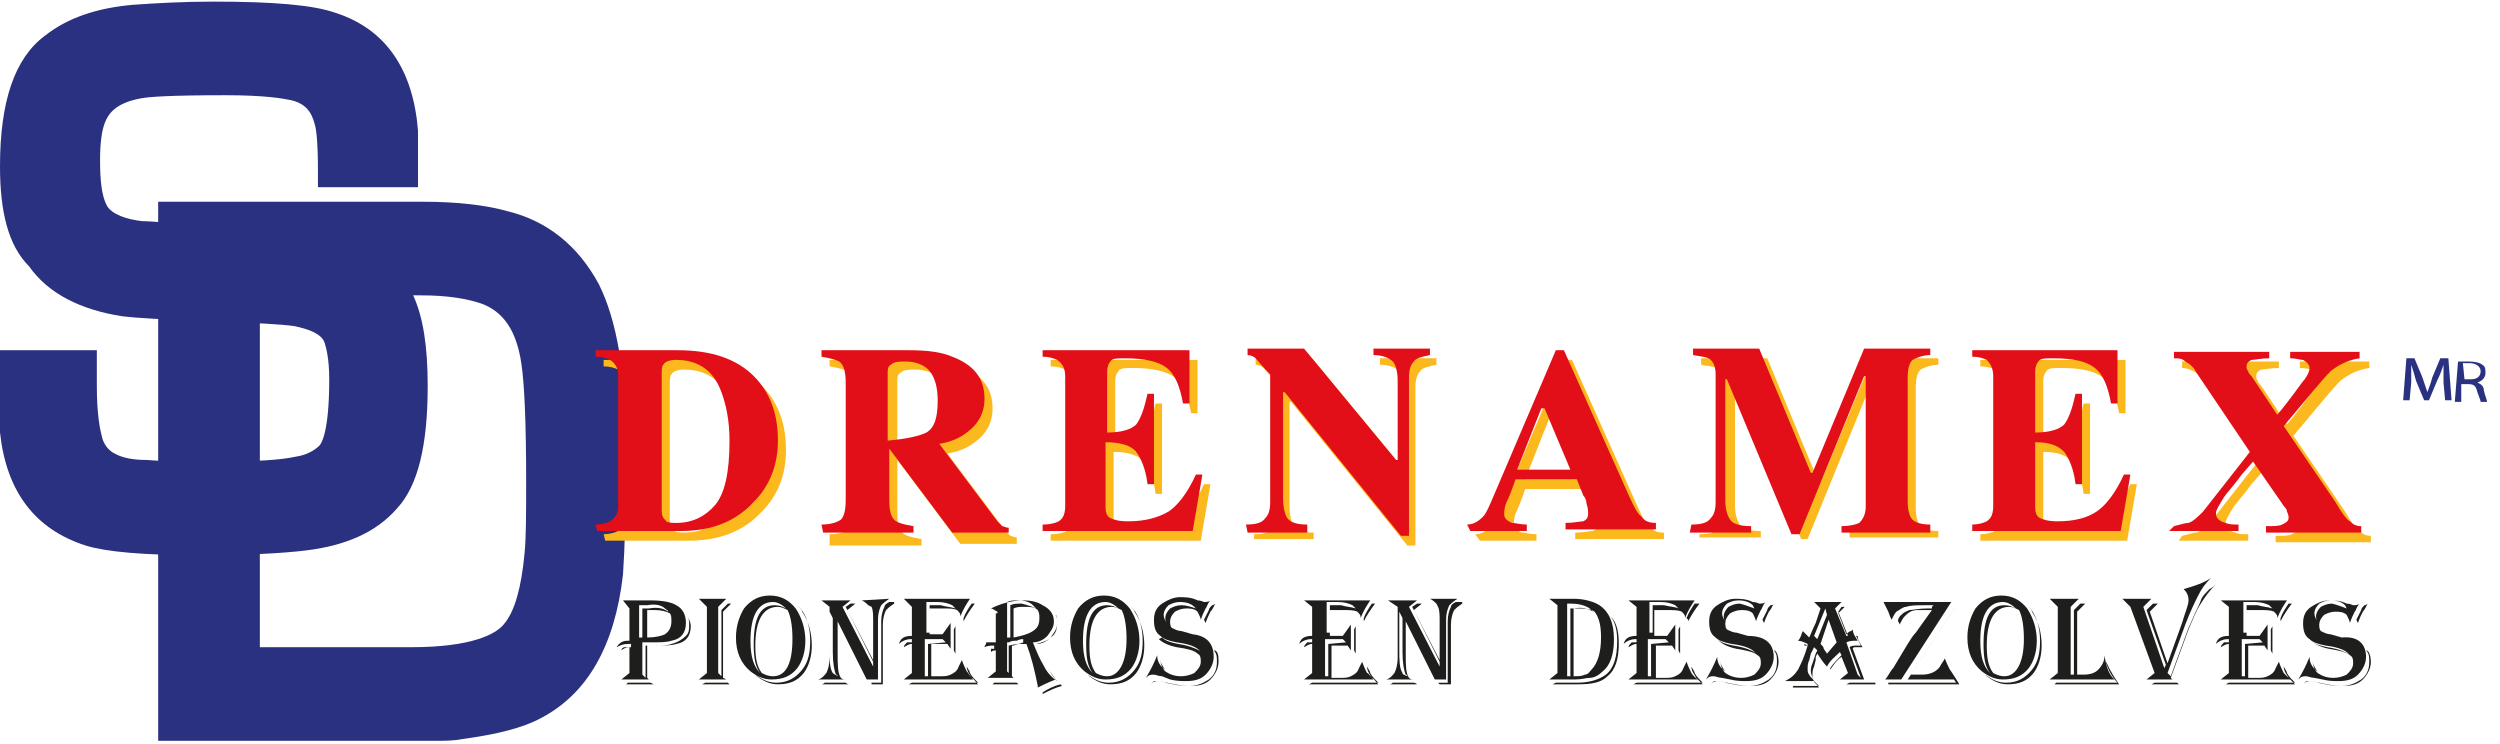 <?xml version="1.0" encoding="utf-8"?>
<!-- Generator: Adobe Illustrator 24.2.0, SVG Export Plug-In . SVG Version: 6.00 Build 0)  -->
<svg version="1.1" id="Layer_1" xmlns="http://www.w3.org/2000/svg" xmlns:xlink="http://www.w3.org/1999/xlink" x="0px" y="0px"
	 width="154.9px" height="46.1px" viewBox="0 0 154.9 46.1" style="enable-background:new 0 0 154.9 46.1;" xml:space="preserve">
<style type="text/css">
	.st0{fill:#2A3180;}
	.st1{fill:#FBB91E;}
	.st2{fill:#E20E18;}
	.st3{fill:#1E1E1C;}
</style>
<g>
	<path class="st0" d="M25,10.7h-4.3c0-1.5-0.1-2.5-0.2-3.1c-0.2-1.2-1-1.9-2.2-2.3c-0.8-0.2-2.2-0.3-4.2-0.3c-2.8,0-4.7,0.1-5.5,0.2
		c-1.5,0.3-2.5,0.9-3,2.1C5.4,7.9,5.3,8.8,5.3,9.9c0,1.4,0.2,2.5,0.5,3.2c0.4,0.8,1.4,1.4,2.9,1.6c0.6,0.1,2.3,0.2,5.1,0.3
		c3.1,0.1,5.2,0.3,6.4,0.5c2.3,0.5,3.8,1.6,4.6,3.3c0.5,1.1,0.8,2.8,0.8,5.2c0,3.4-0.6,5.7-1.7,7c-1.1,1.3-2.8,2-4.9,2.3
		c-1.6,0.2-3.8,0.2-6.6,0.2c-3.4,0-5.6-0.2-6.8-0.5C2.9,32,1.4,29.9,1,26.6c-0.1-0.7-0.2-2-0.2-4H5c0,0.6,0,1,0,1.2
		c0,1.5,0.1,2.7,0.3,3.4s0.6,1.3,1.2,1.7c0.5,0.4,1.3,0.6,2.5,0.6c1.2,0.1,2.7,0.1,4.4,0.1c2.3,0,4-0.1,4.9-0.3c1-0.2,1.7-0.5,2.1-1
		c0.5-0.6,0.8-2.2,0.8-4.7c0-1.2-0.1-2.1-0.4-2.7c-0.4-0.8-1.2-1.4-2.7-1.5c-0.7-0.1-2.5-0.2-5.3-0.3c-2.8-0.1-4.6-0.2-5.3-0.3
		c-2.3-0.3-4.1-1.2-5.2-2.7C1.5,14.8,1,12.9,1,10.3C1,6.7,1.8,4.2,3.4,3c1.3-1,2.9-1.5,4.9-1.7c1.4-0.1,3.1-0.2,4.9-0.2
		c3.6,0,6,0.2,7.3,0.7c2.7,0.9,4.2,3,4.4,6.4C25,8.6,25,9.4,25,10.7z"/>
	<path class="st0" d="M12.4,34.4c-3.5,0-5.8-0.2-7.1-0.6c-3.1-1-4.9-3.3-5.3-7c-0.1-0.7-0.2-2.1-0.2-4.1l0-1H6v2.2
		c0,1.8,0.2,2.7,0.3,3.1c0.1,0.5,0.4,0.9,0.8,1.1c0.2,0.1,0.7,0.4,2,0.4c1.2,0.1,2.7,0.1,4.4,0.1c2.3,0,3.9-0.1,4.8-0.3
		c0.7-0.1,1.2-0.4,1.5-0.7c0.1-0.1,0.6-0.8,0.6-4.1c0-1.3-0.2-2-0.3-2.3c-0.2-0.5-0.9-0.8-1.9-1c-0.7-0.1-2.4-0.2-5.2-0.3
		c-2.9-0.1-4.6-0.2-5.4-0.3c-2.6-0.4-4.6-1.4-5.8-3.1C0.5,15.2,0,13.1,0,10.3c0-4,0.9-6.7,2.8-8.1C4.2,1.1,6,0.5,8.2,0.3
		c1.4-0.1,3.1-0.2,5-0.2c3.7,0,6.2,0.2,7.6,0.7c3.1,1,4.8,3.5,5.1,7.3c0,0.4,0,1.3,0,2.5v1h-6.2v-1c0-1.8-0.1-2.6-0.2-2.9
		c-0.2-0.8-0.6-1.3-1.5-1.5c-0.5-0.1-1.6-0.3-4-0.3c-3.5,0-4.8,0.1-5.3,0.2c-1.6,0.3-2,1-2.2,1.5C6.3,8.1,6.2,8.9,6.2,9.9
		c0,1.3,0.1,2.2,0.4,2.8c0.3,0.6,1.3,0.9,2.2,1c0.4,0,1.5,0.1,5,0.3c3.2,0.1,5.3,0.3,6.5,0.5c2.6,0.5,4.4,1.8,5.3,3.8
		c0.6,1.3,0.9,3.1,0.9,5.6c0,3.7-0.6,6.2-1.9,7.6c-1.3,1.5-3.2,2.3-5.6,2.6C17.4,34.3,15.1,34.4,12.4,34.4z M1.8,23.6
		c0,1.4,0.1,2.3,0.2,2.9c0.3,2.9,1.6,4.7,3.9,5.4c0.7,0.2,2.4,0.5,6.5,0.5c2.7,0,4.9-0.1,6.5-0.2c1.9-0.2,3.3-0.8,4.3-1.9
		c0.6-0.7,1.4-2.4,1.4-6.3c0-2.2-0.2-3.8-0.7-4.7c-0.7-1.5-2-2.4-3.9-2.8c-1.1-0.2-3.2-0.4-6.2-0.5c-2.9-0.1-4.6-0.2-5.2-0.3
		c-1.9-0.2-3.2-1-3.7-2.1c-0.4-0.9-0.6-2.1-0.6-3.7c0-1.2,0.1-2.2,0.4-3c0.4-1,1.3-2.3,3.7-2.7c0.9-0.2,2.7-0.2,5.7-0.2
		c2.1,0,3.6,0.1,4.5,0.4c1.6,0.4,2.6,1.5,2.9,3c0.1,0.5,0.2,1.3,0.2,2.4H24c0-0.8,0-1.2,0-1.4c-0.2-3-1.4-4.8-3.7-5.6
		c-1.2-0.4-3.6-0.6-7-0.6c-1.8,0-3.5,0.1-4.8,0.2C6.6,2.4,5.1,2.9,4,3.7C2.7,4.8,2,7,2,10.3c0,2.3,0.4,4,1.2,5c1,1.3,2.4,2,4.6,2.3
		c0.7,0.1,2.4,0.2,5.2,0.3c2.9,0.1,4.6,0.2,5.4,0.3c1.8,0.2,2.9,0.9,3.4,2.1c0.3,0.7,0.5,1.7,0.5,3.1c0,2.9-0.3,4.5-1,5.4
		c-0.6,0.7-1.5,1.2-2.7,1.4c-1,0.2-2.7,0.3-5.1,0.3c-1.7,0-3.2,0-4.4-0.1c-1.3,0-2.3-0.3-3-0.8c-0.7-0.5-1.3-1.2-1.5-2.2
		c-0.2-0.8-0.4-2-0.4-3.7v-0.2H1.8z"/>
</g>
<g>
	<path class="st0" d="M10.8,44.9V13.5h15.4c2,0,3.7,0.2,5.1,0.5c2.2,0.5,3.8,1.9,5,4c1.1,2,1.6,5.2,1.6,9.7c0,3.7-0.1,6.3-0.2,7.7
		c-0.4,4.1-2,6.8-4.6,8.1c-1,0.5-2.5,0.9-4.5,1.2c-0.5,0.1-1,0.1-1.4,0.1H10.8z M15.1,41.1h10.4c3.3,0,5.5-0.6,6.4-1.8
		c0.8-1,1.3-2.6,1.5-5c0.1-1.1,0.1-2.6,0.1-4.5c0-3.5-0.1-6-0.3-7.5C33,20,32,18.4,30.2,17.8c-1-0.3-2.3-0.5-4-0.5H15.1V41.1z"/>
	<path class="st0" d="M27.1,45.9H9.8V12.5h16.4c2.1,0,3.9,0.2,5.3,0.6c2.4,0.6,4.3,2.1,5.6,4.5c1.1,2.2,1.7,5.5,1.7,10.2
		c0,3.8-0.1,6.3-0.2,7.8c-0.5,4.4-2.2,7.4-5.1,8.9c-1.1,0.6-2.7,1-4.9,1.3C28.1,45.9,27.5,45.9,27.1,45.9z M11.8,43.9h15.3
		c0.4,0,0.8,0,1.3-0.1c1.9-0.3,3.3-0.6,4.2-1.1c2.3-1.2,3.6-3.6,4.1-7.4c0.2-1.4,0.2-4,0.2-7.6c0-4.3-0.5-7.5-1.5-9.3
		c-1-1.9-2.4-3.1-4.3-3.5c-1.3-0.3-3-0.5-4.9-0.5H11.8V43.9z M25.5,42.1H14.1V16.3h12.1c1.8,0,3.2,0.2,4.3,0.6
		c2.1,0.8,3.4,2.6,3.8,5.3c0.2,1.5,0.3,4,0.3,7.6c0,2,0,3.5-0.1,4.6c-0.2,2.6-0.8,4.4-1.8,5.5C31.5,41.4,29.1,42.1,25.5,42.1z
		 M16.1,40.1h9.4c3.7,0,5.2-0.8,5.7-1.4c0.7-0.8,1.1-2.3,1.3-4.4c0.1-1,0.1-2.5,0.1-4.5c0-3.5-0.1-6-0.3-7.3c-0.3-2-1.1-3.2-2.5-3.7
		c-0.9-0.3-2.1-0.5-3.7-0.5H16.1V40.1z"/>
</g>
<g>
	<path class="st1" d="M37.4,33.1c0.4,0,0.7-0.1,0.9-0.2c0.3-0.2,0.5-0.5,0.5-0.9v-8.2c0-0.4-0.2-0.7-0.5-0.9
		c-0.2-0.1-0.5-0.2-0.9-0.2v-0.4h5.1c2,0,3.6,0.5,4.7,1.6c1,1,1.5,2.3,1.5,4c0,1.5-0.5,2.8-1.5,3.8c-1.1,1.2-2.6,1.8-4.5,1.8h-5.2
		L37.4,33.1L37.4,33.1z M41.7,32.8c0.1,0.2,0.4,0.2,0.7,0.2c1,0,1.8-0.4,2.4-1.1c0.6-0.7,0.9-2,0.9-4c0-1.2-0.2-2.2-0.5-3
		c-0.5-1.4-1.5-2-2.8-2c-0.4,0-0.7,0.1-0.8,0.3c-0.1,0.1-0.1,0.4-0.1,0.7V32C41.5,32.4,41.5,32.6,41.7,32.8"/>
	<path class="st1" d="M51.4,33.1c0.5,0,0.9-0.1,1.2-0.3c0.2-0.2,0.3-0.6,0.3-1.2v-7.3c0-0.6-0.1-1.1-0.4-1.3
		c-0.2-0.1-0.5-0.2-1.1-0.3v-0.4h5.4c1.1,0,2,0.1,2.7,0.4c1.3,0.5,2,1.3,2,2.6c0,0.9-0.4,1.6-1.1,2.1c-0.5,0.4-1.1,0.6-1.7,0.7
		l3.6,4.8c0.1,0.1,0.2,0.2,0.3,0.3c0.1,0,0.2,0.1,0.4,0.1v0.4h-3.5l-3.9-5.2l0,0v3.3c0,0.6,0.1,1,0.3,1.2c0.2,0.2,0.6,0.3,1.2,0.4
		v0.4h-5.7L51.4,33.1L51.4,33.1z M58,27.3c0.5-0.3,0.7-0.9,0.7-2c0-0.6-0.1-1.1-0.3-1.5c-0.3-0.6-0.9-0.9-1.7-0.9
		c-0.4,0-0.7,0-0.9,0.2c-0.2,0.1-0.2,0.3-0.2,0.5v4.2C56.7,27.8,57.5,27.6,58,27.3"/>
	<path class="st1" d="M65.1,33.5v-0.4c0.5,0,0.8-0.1,1-0.2c0.3-0.2,0.4-0.5,0.4-1v-8c0-0.5-0.2-0.8-0.5-1c-0.2-0.1-0.5-0.2-0.9-0.2
		v-0.4h9.1v3.3h-0.4c-0.2-1.1-0.5-1.8-1-2.2c-0.5-0.4-1.4-0.6-2.6-0.6c-0.5,0-0.8,0-0.9,0.2c-0.1,0.1-0.2,0.3-0.2,0.6v3.8
		c0.9,0,1.5-0.2,1.8-0.5c0.3-0.4,0.5-1,0.7-1.9H72v5.6h-0.4c-0.1-0.9-0.4-1.6-0.7-2c-0.4-0.4-1-0.6-1.9-0.6v4c0,0.4,0.1,0.6,0.3,0.7
		c0.2,0.1,0.5,0.2,1.1,0.2c1,0,1.8-0.2,2.5-0.6c0.6-0.4,1.2-1.2,1.7-2.3H75l-0.6,3.5L65.1,33.5L65.1,33.5z"/>
	<path class="st1" d="M77.7,33.1c0.6,0,1-0.1,1.2-0.4c0.2-0.2,0.3-0.5,0.3-1v-7.9c-0.5-0.5-0.8-0.9-0.9-1c-0.1-0.1-0.3-0.2-0.5-0.2
		v-0.4h3.5l5.7,6.9H87v-4.9c0-0.5-0.1-1-0.3-1.2s-0.6-0.4-1.2-0.4v-0.4H89v0.4c-0.5,0.1-0.9,0.2-1,0.4c-0.2,0.2-0.3,0.5-0.3,1v9.8
		h-0.5L80,24.9h-0.1v6.5c0,0.5,0.1,0.9,0.2,1.1c0.2,0.4,0.7,0.5,1.3,0.5v0.4h-3.7L77.7,33.1L77.7,33.1z"/>
	<path class="st1" d="M91.4,33.1c0.4,0,0.7-0.2,1-0.5c0.2-0.2,0.4-0.7,0.7-1.4l3.8-8.9h0.5l3.8,8.5c0.4,0.9,0.7,1.6,1,1.8
		c0.2,0.3,0.5,0.4,0.9,0.4v0.4h-5.5V33c0.5,0,0.9-0.1,1.1-0.1c0.2-0.1,0.3-0.2,0.3-0.5c0-0.1,0-0.3-0.1-0.6c0-0.2-0.1-0.4-0.2-0.5
		l-0.4-1h-3.8c-0.2,0.6-0.4,1.1-0.5,1.3c-0.2,0.4-0.2,0.7-0.2,0.9c0,0.2,0.2,0.4,0.5,0.5c0.2,0,0.5,0.1,0.9,0.1v0.4h-3.5L91.4,33.1
		L91.4,33.1z M97.8,29.7l-1.6-3.8H96l-1.5,3.8H97.8z"/>
	<path class="st1" d="M105.3,33.1c0.6,0,1-0.1,1.2-0.4c0.2-0.2,0.3-0.5,0.3-1v-7.9c0-0.4-0.1-0.7-0.3-0.9c-0.2-0.2-0.6-0.2-1.1-0.3
		v-0.4h4.1l3.2,7.7h0.1l3.2-7.7h4.1v0.4c-0.5,0-0.9,0.2-1.1,0.3c-0.2,0.2-0.3,0.5-0.3,1.2v7.3c0,0.6,0.1,1,0.3,1.2
		c0.2,0.2,0.6,0.3,1.1,0.3v0.4h-5.5v-0.4c0.5,0,0.9-0.1,1.1-0.2c0.2-0.2,0.4-0.5,0.4-1v-8.1H116l-4,9.8h-0.4l-4-9.6h-0.1v7.5
		c0,0.5,0.1,0.9,0.3,1.2c0.2,0.3,0.7,0.4,1.3,0.4v0.4h-3.8V33.1z"/>
	<path class="st1" d="M122.7,33.5v-0.4c0.4,0,0.7-0.1,0.9-0.2c0.3-0.2,0.4-0.5,0.4-1v-8c0-0.5-0.2-0.8-0.4-1
		c-0.2-0.1-0.5-0.2-0.9-0.2v-0.4h9v3.3h-0.4c-0.2-1.1-0.5-1.8-1-2.2s-1.3-0.6-2.6-0.6c-0.5,0-0.8,0-0.9,0.2
		c-0.1,0.1-0.2,0.3-0.2,0.6v3.8c0.9,0,1.5-0.2,1.8-0.5c0.3-0.4,0.5-1,0.7-1.9h0.4v5.6h-0.4c-0.1-0.9-0.4-1.6-0.7-2
		c-0.4-0.4-0.9-0.6-1.8-0.6v4c0,0.4,0.1,0.6,0.2,0.7c0.2,0.1,0.5,0.2,1.1,0.2c1,0,1.8-0.2,2.4-0.6c0.6-0.4,1.2-1.2,1.7-2.3h0.4
		l-0.6,3.5L122.7,33.5L122.7,33.5z"/>
	<path class="st1" d="M135.2,33.2c0.4-0.1,0.7-0.2,0.9-0.2c0.3-0.1,0.6-0.4,0.9-0.7l2.9-3.7l-3.3-4.9c-0.2-0.4-0.5-0.6-0.7-0.7
		s-0.4-0.2-0.7-0.2v-0.4h6v0.4c-0.5,0-0.9,0.1-1.1,0.1c-0.2,0.1-0.3,0.2-0.3,0.4c0,0.1,0,0.2,0.1,0.3c0,0.1,0.1,0.2,0.2,0.3l1.6,2.4
		c1-1.2,1.5-2,1.7-2.2c0.2-0.3,0.3-0.5,0.3-0.7c0-0.2-0.2-0.4-0.4-0.5c-0.2,0-0.4-0.1-0.8-0.1v-0.4h4.3v0.4
		c-0.7,0.1-1.3,0.4-1.8,0.8c-0.4,0.4-1.4,1.6-2.9,3.4l3.2,4.7c0.4,0.7,0.7,1.1,0.9,1.2c0.2,0.2,0.4,0.3,0.7,0.3v0.4h-5.9v-0.4
		c0.5,0,0.8,0,1-0.1c0.2-0.1,0.4-0.2,0.4-0.4c0-0.1,0-0.2-0.1-0.4c0-0.2-0.2-0.3-0.3-0.5l-1.8-2.6l-0.7,0.8
		c-0.5,0.7-0.9,1.1-1.1,1.4c-0.3,0.5-0.5,0.8-0.5,1c0,0.3,0.2,0.5,0.6,0.6c0.2,0.1,0.5,0.1,0.8,0.1v0.4h-4.3L135.2,33.2L135.2,33.2z
		"/>
	<path class="st2" d="M36.9,32.5c0.4,0,0.7-0.1,0.9-0.2c0.3-0.2,0.5-0.5,0.5-0.9v-8.2c0-0.4-0.2-0.7-0.5-0.9
		c-0.2-0.1-0.5-0.2-0.9-0.2v-0.4H42c2,0,3.6,0.5,4.7,1.6c1,1,1.5,2.3,1.5,4c0,1.5-0.5,2.8-1.5,3.8c-1.1,1.2-2.6,1.8-4.5,1.8H37
		L36.9,32.5L36.9,32.5z M41.2,32.2c0.1,0.2,0.4,0.2,0.7,0.2c1,0,1.8-0.4,2.4-1.1c0.6-0.7,0.9-2,0.9-4c0-1.2-0.2-2.2-0.5-3
		c-0.5-1.4-1.5-2-2.8-2c-0.4,0-0.7,0.1-0.8,0.3C41,22.7,41,22.9,41,23.3v8.2C41,31.8,41,32,41.2,32.2"/>
	<path class="st2" d="M50.9,32.5c0.5,0,0.9-0.1,1.2-0.3c0.2-0.2,0.3-0.6,0.3-1.2v-7.3c0-0.6-0.1-1.1-0.4-1.3
		c-0.2-0.1-0.5-0.2-1.1-0.3v-0.4h5.4c1.1,0,2,0.1,2.7,0.4c1.3,0.5,2,1.3,2,2.6c0,0.9-0.4,1.6-1.1,2.1c-0.5,0.4-1.1,0.6-1.7,0.7
		l3.6,4.8c0.1,0.1,0.2,0.2,0.3,0.3c0.1,0,0.2,0.1,0.4,0.1V33h-3.5l-3.9-5.2l0,0V31c0,0.6,0.1,1,0.3,1.2c0.2,0.2,0.6,0.3,1.2,0.4V33
		H51L50.9,32.5L50.9,32.5z M57.4,26.8c0.5-0.3,0.7-0.9,0.7-2c0-0.6-0.1-1.1-0.3-1.5c-0.3-0.6-0.9-0.9-1.7-0.9c-0.4,0-0.7,0-0.9,0.2
		c-0.2,0.1-0.2,0.3-0.2,0.5v4.2C56.2,27.2,57,27,57.4,26.8"/>
	<path class="st2" d="M64.6,32.9v-0.4c0.5,0,0.8-0.1,1-0.2c0.3-0.2,0.4-0.5,0.4-1v-8c0-0.5-0.2-0.8-0.5-1c-0.2-0.1-0.5-0.2-0.9-0.2
		v-0.4h9.1V25h-0.4c-0.2-1.1-0.5-1.8-1-2.2c-0.5-0.4-1.4-0.6-2.6-0.6c-0.5,0-0.8,0-0.9,0.2c-0.1,0.1-0.2,0.3-0.2,0.6v3.8
		c0.9,0,1.5-0.2,1.8-0.5c0.3-0.4,0.5-1,0.7-1.9h0.4V30h-0.4c-0.1-0.9-0.4-1.6-0.7-2s-1-0.6-1.9-0.6v4c0,0.4,0.1,0.6,0.3,0.7
		c0.2,0.1,0.5,0.2,1.1,0.2c1,0,1.8-0.2,2.5-0.6c0.6-0.4,1.2-1.2,1.7-2.3h0.4l-0.6,3.5L64.6,32.9L64.6,32.9z"/>
	<path class="st2" d="M77.2,32.5c0.6,0,1-0.1,1.2-0.4c0.2-0.2,0.3-0.5,0.3-1v-7.9c-0.5-0.5-0.8-0.9-0.9-1c-0.1-0.1-0.3-0.2-0.5-0.2
		v-0.4h3.5l5.7,6.9h0.1v-4.9c0-0.5-0.1-1-0.3-1.2c-0.2-0.2-0.6-0.4-1.2-0.4v-0.4h3.5v0.4c-0.5,0.1-0.9,0.2-1,0.4
		c-0.2,0.2-0.3,0.5-0.3,1v9.8h-0.5l-7.2-8.9h-0.1v6.6c0,0.5,0.1,0.9,0.2,1.1c0.2,0.4,0.7,0.5,1.3,0.5V33h-3.7L77.2,32.5L77.2,32.5z"
		/>
	<path class="st2" d="M90.9,32.5c0.4,0,0.7-0.2,1-0.5c0.2-0.2,0.4-0.7,0.7-1.4l3.8-8.9h0.5l3.8,8.5c0.4,0.9,0.7,1.6,1,1.8
		c0.2,0.3,0.5,0.4,0.9,0.4v0.4H97v-0.4c0.5,0,0.9-0.1,1.1-0.1c0.2-0.1,0.3-0.2,0.3-0.5c0-0.1,0-0.3-0.1-0.6c0-0.2-0.1-0.4-0.2-0.5
		l-0.4-1h-3.8c-0.2,0.6-0.4,1.1-0.5,1.3c-0.2,0.4-0.2,0.7-0.2,0.9c0,0.2,0.2,0.4,0.5,0.5c0.2,0,0.5,0.1,0.9,0.1v0.4h-3.5L90.9,32.5
		L90.9,32.5z M97.3,29.1l-1.6-3.8h-0.2L94,29.1H97.3z"/>
	<path class="st2" d="M104.8,32.5c0.6,0,1-0.1,1.2-0.4c0.2-0.2,0.3-0.5,0.3-1v-7.9c0-0.4-0.1-0.7-0.3-0.9c-0.2-0.2-0.6-0.2-1.1-0.3
		v-0.4h4.1l3.2,7.7h0.1l3.2-7.7h4.1v0.4c-0.5,0-0.9,0.2-1.1,0.3c-0.2,0.2-0.3,0.5-0.3,1.2V31c0,0.6,0.1,1,0.3,1.2
		c0.2,0.2,0.6,0.3,1.1,0.3V33h-5.5v-0.4c0.5,0,0.9-0.1,1.1-0.2c0.2-0.2,0.4-0.5,0.4-1v-8.1h-0.1l-4,9.8H111l-4-9.6h-0.1v7.5
		c0,0.5,0.1,0.9,0.3,1.2c0.2,0.3,0.7,0.4,1.3,0.4V33h-3.8L104.8,32.5L104.8,32.5z"/>
	<path class="st2" d="M122.2,32.9v-0.4c0.4,0,0.7-0.1,0.9-0.2c0.3-0.2,0.4-0.5,0.4-1v-8c0-0.5-0.2-0.8-0.4-1
		c-0.2-0.1-0.5-0.2-0.9-0.2v-0.4h9V25h-0.4c-0.2-1.1-0.5-1.8-1-2.2c-0.5-0.4-1.3-0.6-2.6-0.6c-0.5,0-0.8,0-0.9,0.2
		c-0.1,0.1-0.2,0.3-0.2,0.6v3.8c0.9,0,1.5-0.2,1.8-0.5c0.3-0.4,0.5-1,0.7-1.9h0.4V30h-0.4c-0.1-0.9-0.4-1.6-0.7-2
		c-0.4-0.4-0.9-0.6-1.8-0.6v4c0,0.4,0.1,0.6,0.3,0.7c0.2,0.1,0.5,0.2,1.1,0.2c1,0,1.8-0.2,2.4-0.6c0.6-0.4,1.2-1.2,1.7-2.3h0.4
		l-0.6,3.5L122.2,32.9L122.2,32.9z"/>
	<path class="st2" d="M134.7,32.6c0.4-0.1,0.7-0.2,0.9-0.2c0.3-0.1,0.6-0.4,0.9-0.7l2.9-3.7l-3.3-4.9c-0.2-0.4-0.5-0.6-0.7-0.7
		c-0.2-0.2-0.4-0.2-0.7-0.2v-0.4h5.9v0.4c-0.5,0-0.9,0.1-1.1,0.1c-0.2,0.1-0.3,0.2-0.3,0.4c0,0.1,0,0.2,0.1,0.3
		c0,0.1,0.1,0.2,0.2,0.3l1.6,2.4c1-1.2,1.5-2,1.7-2.2c0.2-0.3,0.3-0.5,0.3-0.7c0-0.2-0.2-0.4-0.4-0.5c-0.2,0-0.4-0.1-0.8-0.1v-0.4
		h4.3v0.4c-0.7,0.1-1.3,0.4-1.8,0.8c-0.4,0.4-1.4,1.6-2.9,3.4l3.2,4.7c0.4,0.7,0.7,1.1,0.9,1.2c0.2,0.2,0.4,0.3,0.7,0.3V33h-5.9
		v-0.4c0.5,0,0.8,0,1-0.1c0.2-0.1,0.4-0.2,0.4-0.4c0-0.1,0-0.2-0.1-0.4c0-0.2-0.2-0.3-0.3-0.5l-1.8-2.6l-0.7,0.8
		c-0.5,0.7-0.9,1.1-1.1,1.4c-0.3,0.5-0.5,0.8-0.5,1c0,0.3,0.2,0.5,0.6,0.6c0.2,0.1,0.5,0.1,0.8,0.1v0.4h-4.3L134.7,32.6L134.7,32.6z
		"/>
	<path class="st3" d="M42.8,38.8c0,0.6-0.3,1-0.9,1.1C41.6,40,41.2,40,40.6,40h-0.5v2l0.1,0.1h-1.7l0.5-0.4v-1.6
		c-0.2,0-0.4,0.1-0.5,0.2l0,0c0-0.1,0.1-0.2,0.2-0.2c0.1,0,0.2,0,0.4,0v-0.2h-0.2c-0.3,0-0.5,0.1-0.7,0.2l0,0
		c0.2-0.3,0.4-0.4,0.7-0.4l0.1,0v-2l-0.4-0.5h1.7c0.7,0,1.3,0.1,1.6,0.3c0.4,0.2,0.6,0.6,0.6,1.1c0,0.6-0.3,1-0.9,1.1
		c-0.3,0.1-0.7,0.1-1.3,0.1h-0.5v2l0.2,0.2v-2h0.5c0.5,0,0.9,0,1.1-0.1c0.4-0.1,0.7-0.3,0.9-0.5c0.2-0.2,0.2-0.4,0.2-0.7
		c0-0.2,0-0.4-0.2-0.6C42.6,38.2,42.8,38.5,42.8,38.8 M40.5,42.4h-1.7l0.1-0.1h1.4L40.5,42.4z M41.4,37.9c0-0.1-0.1-0.1-0.2-0.2
		c-0.2-0.2-0.6-0.3-1.1-0.2h-0.5v2h0.1h0.1v-1.8h0.4C40.8,37.6,41.1,37.7,41.4,37.9L41.4,37.9z M41.6,38.5c0-0.2,0-0.4-0.1-0.5
		c-0.2-0.1-0.5-0.2-0.9-0.2h-0.5v1.7c0.5,0,0.9-0.1,1.1-0.2C41.5,39.1,41.6,38.8,41.6,38.5"/>
	<path class="st3" d="M45.3,37.4l-0.5,0.5V42l0.2,0.1h-1.7l0.5-0.4v-4.1l-0.5-0.5H45l-0.5,0.5v4.1l0.2,0.2v-4.1l0.4-0.4H45.3z
		 M45.2,42.4h-1.7l0.2-0.1h1.4L45.2,42.4z"/>
	<path class="st3" d="M49.9,39.7c0,0.7-0.2,1.3-0.5,1.7c-0.4,0.5-0.9,0.7-1.6,0.7c-0.5,0-0.9-0.2-1.3-0.5c-0.6-0.5-0.9-1.2-0.9-2.1
		c0-0.7,0.2-1.3,0.5-1.8c0.4-0.5,0.9-0.8,1.6-0.8c0.7,0,1.2,0.3,1.6,0.8C49.7,38.3,49.9,39,49.9,39.7 M48.7,37.7
		c-0.2-0.2-0.5-0.4-0.8-0.4c-0.9,0-1.4,0.8-1.4,2.4c0,1,0.2,1.6,0.6,2l0,0c-0.3-0.4-0.4-0.9-0.4-1.8c0-1.6,0.4-2.4,1.3-2.4
		C48.3,37.5,48.5,37.6,48.7,37.7L48.7,37.7z M50.3,40c0,0.7-0.2,1.3-0.5,1.7c-0.4,0.5-0.9,0.7-1.6,0.7c-0.5,0-0.9-0.2-1.3-0.5
		c-0.1-0.1-0.2-0.2-0.2-0.2l0,0l0.1,0.1c0.4,0.3,0.8,0.5,1.3,0.5c0.7,0,1.2-0.3,1.6-0.8c0.4-0.5,0.5-1.1,0.5-1.8
		c0-0.8-0.2-1.5-0.6-2l-0.1-0.1l0,0c0,0,0.2,0.2,0.2,0.3C50.1,38.5,50.3,39.2,50.3,40 M49.1,39.6c0-0.8-0.1-1.4-0.3-1.8l0,0h0l0,0
		c-0.2-0.1-0.4-0.2-0.6-0.2c-0.9,0-1.4,0.8-1.4,2.4c0,0.8,0.1,1.3,0.4,1.7c0.2,0.1,0.4,0.2,0.7,0.2C48.7,41.9,49.1,41.1,49.1,39.6"
		/>
	<path class="st3" d="M55.1,37.1c-0.3,0.2-0.4,0.3-0.5,0.4c-0.1,0.2-0.2,0.5-0.2,0.9v3.7h-0.7l-1.8-3.6h0v2c0,0.7,0,1.2,0.2,1.5v0v0
		c0.1,0.1,0.2,0.1,0.3,0.1h0h-1.7c0.3-0.1,0.4-0.3,0.5-0.4c0.1-0.2,0.2-0.5,0.2-1v-3.1l-0.5-0.4h1.8l-0.5,0.4l1.9,3.7h0v-0.2V41
		l-1.7-3.4l0.3-0.2H53l-0.5,0.4l1.6,3.1h0v-2.4c0-0.4,0-0.7-0.1-0.9l-0.2-0.1h0l0,0l0,0c-0.1-0.1-0.2-0.2-0.4-0.3L55.1,37.1
		L55.1,37.1z M52.6,42.4L52.6,42.4h-1.7c0.1,0,0.2-0.1,0.2-0.1h1.3C52.4,42.3,52.5,42.4,52.6,42.4 M51.9,41.9c0,0,0-0.1-0.1-0.1
		c-0.1-0.2-0.2-0.7-0.2-1.4v-2.1l-0.1-0.2l-0.1-0.2h0v2.3c0,0.7,0,1.2,0.2,1.5C51.7,41.8,51.8,41.8,51.9,41.9L51.9,41.9z M55.4,37.4
		c-0.3,0.2-0.4,0.3-0.5,0.4c-0.1,0.2-0.2,0.5-0.2,0.9v3.7H54L54,42.3h0.6v-3.8c0-0.4,0.1-0.7,0.2-0.9c0-0.1,0.1-0.2,0.3-0.3H55.4z"
		/>
	<path class="st3" d="M60.3,42.1H56l0.5-0.4v-1.8c-0.2,0-0.3,0.1-0.5,0.2c0-0.1,0.1-0.2,0.2-0.3c0.1,0,0.2,0,0.3,0v-0.2h-0.1
		c-0.2,0-0.5,0.1-0.7,0.3c0.1-0.4,0.4-0.5,0.8-0.5v-1.8L56,37.1h4.1l0,0c-0.2,0.3-0.4,0.6-0.6,1.1l0-0.1c0-0.1-0.1-0.2-0.2-0.3
		c-0.2-0.1-0.5-0.1-0.9-0.1c-0.1,0-0.2,0-0.4,0s-0.3,0-0.4,0v1.6h0.8l0.5-0.7v1.6l-0.2-0.3h-1v2h0.6c0.2,0,0.4,0,0.6-0.1
		c0.2-0.1,0.4-0.2,0.5-0.5l0.2-0.4c0.1,0.3,0.2,0.5,0.3,0.7C60,41.7,60.1,41.9,60.3,42.1 M60.6,42.4h-4.3l0.2-0.1h4.1
		c-0.2-0.2-0.4-0.4-0.5-0.6c0-0.1-0.1-0.2-0.2-0.4l0,0l0,0c0,0.3,0.2,0.5,0.3,0.7C60.3,42,60.4,42.2,60.6,42.4 M59.2,37.7
		c-0.1-0.1-0.2-0.2-0.2-0.2c-0.2-0.1-0.5-0.2-0.9-0.2c-0.1,0-0.2,0-0.2,0c-0.3,0-0.5,0-0.5,0v1.9h0.2v-1.7l0.7,0
		C58.6,37.6,58.9,37.6,59.2,37.7L59.2,37.7L59.2,37.7z M58.6,39.8l-0.2-0.2h-1.1v2.3h0.1h0.1v-2L58.6,39.8L58.6,39.8z M59.2,40.5
		l-0.1-0.2v-1.3l0.1-0.2V40.5z M60.4,37.4L60.4,37.4c-0.3,0.4-0.5,0.7-0.7,1.1l0-0.1l0-0.1c0.1-0.3,0.3-0.6,0.5-0.9H60.4z"/>
	<path class="st3" d="M65.5,38.6c0,0.4-0.2,0.6-0.4,0.9c-0.2,0.2-0.5,0.4-0.9,0.4c0.2,0.5,0.4,1,0.7,1.5c0.2,0.3,0.4,0.5,0.5,0.7
		l0,0h0l0,0c-0.5,0.2-0.9,0.4-1.1,0.5l0,0v-0.1c-0.2-1-0.4-1.8-0.7-2.6l-0.4,0c-0.1,0-0.2,0-0.4,0.1h-0.1V42l0.4,0.4h-1.6l0.1-0.1
		h1.4l-0.5-0.5V40h0l0.5-0.1c0.1,0,0.2,0,0.4-0.1c0,0,0-0.1,0-0.2v0l0,0c-0.1,0-0.2,0-0.4,0.1c-0.2,0-0.3,0-0.5,0.1h-0.1v1.8
		l0.4,0.4h-1.6l0.5-0.4v-1.3c-0.1,0-0.2,0-0.3,0.1l0-0.2l0.2,0v-0.2c-0.2,0-0.4,0-0.6,0.1l0,0c0,0,0-0.1,0.1-0.2v0l0-0.1v0h0.3h0.1
		c0,0,0.1,0,0.2,0v-1.8h0l0,0l0.1,0v-0.1c-0.2-0.1-0.3-0.2-0.4-0.2c0.6-0.3,1.3-0.5,2-0.5c0.5,0,0.9,0.1,1.2,0.3
		c0.4,0.2,0.7,0.5,0.7,1c0,0.4-0.2,0.6-0.4,0.9c-0.2,0.2-0.5,0.4-0.9,0.4c0.2,0.5,0.4,1,0.7,1.5c0.2,0.4,0.5,0.7,0.8,0.9l0,0
		c-0.2-0.2-0.4-0.5-0.6-0.8c-0.3-0.5-0.5-1-0.7-1.5c0.4-0.1,0.7-0.2,0.9-0.4c0.3-0.2,0.4-0.5,0.4-0.9c0-0.2,0-0.4-0.1-0.5
		C65.5,38.1,65.5,38.4,65.5,38.6 M64.2,37.7c0,0-0.1-0.1-0.2-0.2c-0.2-0.2-0.5-0.3-0.9-0.3c-0.3,0-0.5,0-0.7,0.1v2.2h0.1h0.1v-2
		c0.2-0.1,0.4-0.1,0.7-0.1C63.7,37.5,64,37.6,64.2,37.7L64.2,37.7L64.2,37.7z M64.4,38.3c0-0.2,0-0.3-0.1-0.5
		c-0.2-0.2-0.5-0.2-0.8-0.2c-0.3,0-0.5,0-0.7,0.1v1.8h0h0c0.5-0.1,0.9-0.2,1.2-0.4C64.3,38.9,64.4,38.7,64.4,38.3 M65.8,42.5
		L65.8,42.5c-0.4,0.1-0.8,0.3-1.2,0.5l0,0V43v-0.1v0c0.3-0.2,0.7-0.4,1.1-0.5h0L65.8,42.5z"/>
	<path class="st3" d="M70.6,39.7c0,0.7-0.2,1.3-0.5,1.7c-0.4,0.5-0.9,0.7-1.6,0.7c-0.5,0-0.9-0.2-1.3-0.5c-0.6-0.5-0.9-1.2-0.9-2.1
		c0-0.7,0.2-1.3,0.5-1.8c0.4-0.5,0.9-0.8,1.6-0.8c0.7,0,1.2,0.3,1.6,0.8C70.4,38.3,70.6,39,70.6,39.7 M69.3,37.7
		c-0.2-0.2-0.5-0.4-0.8-0.4c-0.9,0-1.4,0.8-1.4,2.4c0,1,0.2,1.6,0.6,2l0,0c-0.3-0.4-0.4-0.9-0.4-1.8c0-1.6,0.4-2.4,1.3-2.4
		C68.9,37.5,69.1,37.6,69.3,37.7L69.3,37.7z M70.9,40c0,0.7-0.2,1.3-0.5,1.7c-0.4,0.5-0.9,0.7-1.6,0.7c-0.5,0-0.9-0.2-1.3-0.5
		c-0.1-0.1-0.2-0.2-0.2-0.2l0,0l0.1,0.1c0.4,0.3,0.8,0.5,1.3,0.5c0.7,0,1.2-0.3,1.6-0.8c0.4-0.5,0.5-1.1,0.5-1.8
		c0-0.8-0.2-1.5-0.6-2l-0.1-0.1l0,0c0,0,0.2,0.2,0.2,0.3C70.7,38.5,70.9,39.2,70.9,40 M69.8,39.6c0-0.8-0.1-1.4-0.3-1.8l0,0h0l0,0
		c-0.2-0.1-0.4-0.2-0.6-0.2c-0.9,0-1.4,0.8-1.4,2.4c0,0.8,0.1,1.3,0.4,1.7c0.2,0.1,0.4,0.2,0.7,0.2C69.3,41.9,69.8,41.1,69.8,39.6"
		/>
	<path class="st3" d="M75.2,40.7c0,0.4-0.2,0.8-0.5,1.1c-0.3,0.3-0.7,0.4-1.2,0.4c-0.3,0-0.6,0-1-0.1L72,41.9
		c-0.2,0-0.4-0.1-0.5-0.1c-0.2,0-0.3,0-0.5,0.2v0c0.3-0.5,0.5-0.9,0.7-1.4h0c0,0.4,0.2,0.7,0.5,0.9l0,0c-0.1-0.1-0.2-0.3-0.3-0.5
		l0-0.1h0c0,0.2,0.1,0.5,0.3,0.7c0.3,0.2,0.6,0.3,1,0.3c0.3,0,0.6-0.1,0.8-0.2c0.2-0.2,0.4-0.4,0.4-0.7c0-0.2,0-0.4-0.2-0.5
		c-0.2-0.2-0.6-0.3-1.3-0.4c-0.5-0.1-0.9-0.3-1.1-0.5L72,39.5l0,0c0.2,0.2,0.5,0.3,1,0.4c0.7,0.1,1.1,0.3,1.3,0.4l0.1,0.1l0,0
		c-0.2-0.3-0.7-0.5-1.5-0.6c-0.5-0.1-0.8-0.2-1-0.4c-0.3-0.2-0.4-0.5-0.4-1s0.2-0.8,0.5-1c0.3-0.2,0.7-0.4,1.1-0.4
		c0.3,0,0.7,0,1.1,0.2c0.2,0,0.4,0.1,0.4,0.1c0.1,0,0.3,0,0.4-0.1h0c-0.2,0.2-0.2,0.4-0.3,0.5c-0.1,0.2-0.2,0.4-0.3,0.7v0
		c0-0.1-0.1-0.3-0.2-0.5l0,0c-0.2-0.2-0.5-0.2-0.7-0.2c-0.3,0-0.5,0.1-0.7,0.2c-0.2,0.2-0.3,0.4-0.3,0.6c0,0.1,0,0.3,0.1,0.4
		c0.2,0.1,0.4,0.2,0.6,0.2l0.7,0.2C74.8,39.4,75.2,39.9,75.2,40.7 M75.5,41c0,0.4-0.2,0.8-0.5,1.1c-0.3,0.3-0.7,0.4-1.2,0.4
		c-0.3,0-0.6,0-1-0.1l-0.5-0.1c-0.2,0-0.3-0.1-0.5-0.1c-0.2,0-0.3,0-0.5,0.2v0l0.1-0.1l0.1-0.1c0.1,0,0.2,0,0.2,0
		c0.1,0,0.3,0,0.5,0.1l0.5,0.1c0.4,0.1,0.7,0.1,1,0.1c0.5,0,0.9-0.2,1.2-0.4c0.4-0.3,0.5-0.7,0.5-1.1c0-0.3,0-0.5-0.2-0.7
		C75.5,40.3,75.5,40.7,75.5,41 M74.1,37.7L74,37.6c-0.2-0.2-0.5-0.3-0.9-0.3c-0.3,0-0.5,0.1-0.7,0.2c-0.2,0.2-0.3,0.4-0.3,0.6
		c0,0.2,0.1,0.4,0.3,0.6l0,0c-0.1-0.1-0.2-0.2-0.2-0.4c0-0.2,0.1-0.4,0.3-0.6c0.2-0.1,0.4-0.2,0.7-0.2
		C73.5,37.5,73.8,37.6,74.1,37.7L74.1,37.7z M75.3,37.4c-0.1,0.2-0.2,0.4-0.3,0.5c-0.1,0.2-0.2,0.4-0.3,0.7c0,0,0,0,0,0l-0.1-0.2
		l0.3-0.6c0-0.1,0.1-0.2,0.2-0.3C75.1,37.5,75.2,37.5,75.3,37.4L75.3,37.4z"/>
	<path class="st3" d="M85.1,42.1h-4.3l0.5-0.4v-1.8c-0.2,0-0.3,0.1-0.5,0.2c0-0.1,0.1-0.2,0.2-0.3c0.1,0,0.2,0,0.3,0v-0.2h-0.1
		c-0.2,0-0.5,0.1-0.7,0.3c0.1-0.4,0.4-0.5,0.8-0.5v-1.8l-0.5-0.4h4.1l0,0c-0.2,0.3-0.4,0.6-0.6,1.1l0-0.1c0-0.1-0.1-0.2-0.2-0.3
		c-0.2-0.1-0.5-0.1-0.9-0.1c-0.1,0-0.2,0-0.4,0c-0.2,0-0.3,0-0.4,0v1.6h0.8l0.5-0.7v1.6l-0.2-0.3h-1v2h0.6c0.2,0,0.4,0,0.6-0.1
		c0.2-0.1,0.4-0.2,0.5-0.5l0.2-0.4c0.1,0.3,0.2,0.5,0.3,0.7C84.8,41.7,84.9,41.9,85.1,42.1 M85.4,42.4h-4.3l0.2-0.1h4.1
		c-0.2-0.2-0.4-0.4-0.5-0.6c0-0.1-0.1-0.2-0.2-0.4l0,0l0,0c0,0.3,0.2,0.5,0.3,0.7C85.1,42,85.2,42.2,85.4,42.4 M84,37.7
		c-0.1-0.1-0.2-0.2-0.2-0.2c-0.2-0.1-0.5-0.2-0.9-0.2c-0.1,0-0.2,0-0.2,0c-0.3,0-0.5,0-0.5,0v1.9h0.2v-1.7l0.7,0
		C83.4,37.6,83.7,37.6,84,37.7L84,37.7L84,37.7z M83.4,39.8l-0.2-0.2h-1.1v2.3h0.1h0.1v-2L83.4,39.8L83.4,39.8z M84,40.5l-0.1-0.2
		v-1.3l0.1-0.2V40.5z M85.2,37.4L85.2,37.4c-0.3,0.4-0.5,0.7-0.7,1.1l0-0.1l0-0.1c0.1-0.3,0.3-0.6,0.5-0.9H85.2z"/>
	<path class="st3" d="M90.3,37.1c-0.3,0.2-0.4,0.3-0.5,0.4c-0.1,0.2-0.2,0.5-0.2,0.9v3.7h-0.7l-1.8-3.6h0v2c0,0.7,0,1.2,0.2,1.5v0v0
		c0.1,0.1,0.2,0.1,0.3,0.1h0h-1.7c0.3-0.1,0.4-0.3,0.5-0.4c0.1-0.2,0.2-0.5,0.2-1v-3.1L86,37.2h1.8l-0.5,0.4l1.9,3.7h0v-0.2V41
		l-1.7-3.4l0.3-0.2h0.3l-0.5,0.4l1.6,3.1h0v-2.4c0-0.4,0-0.7-0.1-0.9L89,37.4h0l0,0l0,0c-0.1-0.1-0.2-0.2-0.4-0.3L90.3,37.1
		L90.3,37.1z M87.8,42.4L87.8,42.4h-1.7c0.1,0,0.2-0.1,0.2-0.1h1.3C87.7,42.3,87.8,42.4,87.8,42.4 M87.2,41.9c0,0,0-0.1-0.1-0.1
		c-0.1-0.2-0.2-0.7-0.2-1.4v-2.1l-0.1-0.2l-0.1-0.2h0v2.3c0,0.7,0,1.2,0.2,1.5C86.9,41.8,87,41.8,87.2,41.9L87.2,41.9z M90.6,37.4
		c-0.3,0.2-0.4,0.3-0.5,0.4c-0.1,0.2-0.2,0.5-0.2,0.9v3.7h-0.7l-0.1-0.1h0.6v-3.8c0-0.4,0.1-0.7,0.2-0.9c0-0.1,0.1-0.2,0.3-0.3H90.6
		z"/>
	<path class="st3" d="M100,39.6c0,0.9-0.2,1.6-0.7,2c-0.2,0.2-0.5,0.4-0.8,0.4c-0.2,0-0.5,0.1-0.9,0.1h-1.6l0.5-0.4v-4.2L96,37.1
		h1.5c0.7,0,1.3,0.2,1.6,0.4C99.7,37.9,100,38.6,100,39.6 M100.3,39.9c0,0.9-0.2,1.6-0.7,2c-0.4,0.4-1,0.5-1.8,0.5h-1.6l0.2-0.1h1.3
		c0.8,0,1.4-0.2,1.8-0.5c0.5-0.4,0.7-1.1,0.7-2.1c0-0.6-0.1-1.1-0.4-1.5C100.2,38.6,100.3,39.2,100.3,39.9 M98.7,37.9L98.7,37.9
		l-0.2-0.2c-0.3-0.2-0.7-0.3-1.2-0.3h-0.2v4.5h0.2v-4.2h0.2C98,37.6,98.4,37.7,98.7,37.9L98.7,37.9z M99.2,39.5
		c0-0.7-0.1-1.2-0.4-1.6c-0.3-0.2-0.6-0.2-1.1-0.2h-0.2v4.2c0.3,0,0.5,0,0.7-0.1c0.2,0,0.3-0.2,0.4-0.3C99,41.1,99.2,40.4,99.2,39.5
		"/>
	<path class="st3" d="M105.2,42.1h-4.3l0.5-0.4v-1.8c-0.2,0-0.3,0.1-0.5,0.2c0-0.1,0.1-0.2,0.2-0.3c0.1,0,0.2,0,0.3,0v-0.2h-0.1
		c-0.2,0-0.5,0.1-0.7,0.3c0.1-0.4,0.4-0.5,0.8-0.5v-1.8l-0.5-0.4h4.1l0,0c-0.2,0.3-0.4,0.6-0.6,1.1l0-0.1c0-0.1-0.1-0.2-0.2-0.3
		c-0.2-0.1-0.5-0.1-0.9-0.1c-0.1,0-0.2,0-0.4,0c-0.2,0-0.3,0-0.4,0v1.6h0.8l0.5-0.7v1.6l-0.2-0.3h-1v2h0.6c0.2,0,0.4,0,0.6-0.1
		c0.2-0.1,0.4-0.2,0.5-0.5l0.2-0.4c0.1,0.3,0.2,0.5,0.3,0.7C104.8,41.7,104.9,41.9,105.2,42.1 M105.5,42.4h-4.3l0.2-0.1h4.1
		c-0.2-0.2-0.4-0.4-0.5-0.6c0-0.1-0.1-0.2-0.2-0.4l0,0l0,0c0,0.3,0.2,0.5,0.3,0.7C105.1,42,105.3,42.2,105.5,42.4 M104,37.7
		c-0.1-0.1-0.2-0.2-0.2-0.2c-0.2-0.1-0.5-0.2-0.9-0.2c-0.1,0-0.2,0-0.2,0c-0.3,0-0.5,0-0.5,0v1.9h0.2v-1.7l0.7,0
		C103.5,37.6,103.8,37.6,104,37.7L104,37.7L104,37.7z M103.4,39.8l-0.2-0.2h-1.1v2.3h0.1h0.1v-2L103.4,39.8L103.4,39.8z M104.1,40.5
		l-0.1-0.2v-1.3l0.1-0.2V40.5z M105.3,37.4L105.3,37.4c-0.3,0.4-0.5,0.7-0.7,1.1l0-0.1l-0.1-0.1c0.1-0.3,0.3-0.6,0.5-0.9H105.3z"/>
	<path class="st3" d="M109.9,40.7c0,0.4-0.2,0.8-0.5,1.1c-0.3,0.3-0.7,0.4-1.2,0.4c-0.3,0-0.6,0-1-0.1l-0.5-0.1
		c-0.2,0-0.4-0.1-0.5-0.1c-0.2,0-0.3,0-0.5,0.2v0c0.3-0.5,0.5-0.9,0.7-1.4h0c0,0.4,0.2,0.7,0.5,0.9l0,0c-0.1-0.1-0.2-0.3-0.3-0.5
		l0-0.1h0c0,0.2,0.1,0.5,0.3,0.7c0.3,0.2,0.6,0.3,1,0.3c0.3,0,0.6-0.1,0.8-0.2c0.2-0.2,0.4-0.4,0.4-0.7c0-0.2,0-0.4-0.2-0.5
		c-0.2-0.2-0.7-0.3-1.3-0.4c-0.5-0.1-0.9-0.3-1.1-0.5l-0.1-0.1l0,0c0.2,0.2,0.5,0.3,1,0.4c0.7,0.1,1.1,0.3,1.3,0.4l0.1,0.1l0,0
		c-0.2-0.3-0.7-0.5-1.5-0.6c-0.5-0.1-0.8-0.2-1-0.4c-0.3-0.2-0.4-0.5-0.4-1s0.2-0.8,0.5-1c0.3-0.2,0.7-0.4,1.1-0.4
		c0.3,0,0.7,0,1.1,0.2c0.2,0,0.4,0.1,0.4,0.1c0.1,0,0.3,0,0.4-0.1l0,0c-0.2,0.2-0.2,0.4-0.3,0.5c-0.1,0.2-0.2,0.4-0.3,0.7v0
		c0-0.1-0.1-0.3-0.2-0.5l0,0c-0.2-0.2-0.5-0.2-0.7-0.2c-0.3,0-0.5,0.1-0.7,0.2c-0.2,0.2-0.3,0.4-0.3,0.6c0,0.1,0,0.3,0.1,0.4
		c0.2,0.1,0.4,0.2,0.6,0.2l0.7,0.2C109.4,39.4,109.9,39.9,109.9,40.7 M110.2,41c0,0.4-0.2,0.8-0.5,1.1c-0.3,0.3-0.7,0.4-1.2,0.4
		c-0.3,0-0.6,0-1-0.1l-0.5-0.1c-0.2,0-0.3-0.1-0.5-0.1c-0.2,0-0.3,0-0.5,0.2v0l0.1-0.1l0.1-0.1c0.1,0,0.2,0,0.2,0
		c0.1,0,0.3,0,0.5,0.1l0.5,0.1c0.4,0.1,0.7,0.1,1,0.1c0.5,0,0.9-0.2,1.2-0.4c0.4-0.3,0.5-0.7,0.5-1.1c0-0.3,0-0.5-0.2-0.7
		C110.1,40.3,110.2,40.7,110.2,41 M108.7,37.7l-0.1-0.2c-0.2-0.2-0.5-0.3-0.9-0.3c-0.3,0-0.5,0.1-0.7,0.2c-0.2,0.2-0.3,0.4-0.3,0.6
		c0,0.2,0.1,0.4,0.3,0.6l0,0c-0.1-0.1-0.2-0.2-0.2-0.4c0-0.2,0.1-0.4,0.3-0.6c0.2-0.1,0.4-0.2,0.7-0.2
		C108.2,37.5,108.4,37.6,108.7,37.7L108.7,37.7z M109.9,37.4c-0.1,0.2-0.2,0.4-0.3,0.5c-0.1,0.2-0.2,0.4-0.3,0.7c0,0,0,0,0,0
		l-0.1-0.2l0.3-0.6c0-0.1,0.1-0.2,0.2-0.3C109.7,37.5,109.9,37.5,109.9,37.4L109.9,37.4z"/>
	<path class="st3" d="M115.9,42.1H114l0.5-0.4l-0.2-0.5l-0.2-0.5c-0.3,0.2-0.5,0.5-0.7,0.8l0-0.1l0,0l0,0c0.2-0.3,0.4-0.5,0.7-0.8
		c0,0-0.1-0.2-0.1-0.2c-0.3,0.3-0.6,0.5-0.8,0.9c-0.2-0.2-0.4-0.5-0.6-0.8l-0.1,0.2c0,0.1,0,0.1,0,0.2l-0.1,0.4
		c-0.1,0.2-0.1,0.4-0.1,0.5c0,0.2,0,0.3,0.1,0.4c0,0.1,0.2,0.2,0.3,0.4l0,0h-1.8c0,0,0,0,0.1,0s0.1,0,0.1-0.1h1.6l-0.1-0.1l0,0
		c-0.2-0.2-0.3-0.3-0.3-0.4c0-0.1-0.1-0.2-0.1-0.4c0-0.1,0-0.3,0.1-0.5l0.2-0.6l0.1-0.2l-0.2-0.2l-0.2,0.4l-0.1,0.4
		c-0.1,0.2-0.1,0.4-0.1,0.5c0,0.2,0,0.3,0.1,0.4c0,0.1,0.2,0.2,0.3,0.4v0l0,0h-1.8c0.4-0.2,0.6-0.4,0.8-0.7c0.2-0.4,0.4-0.8,0.6-1.5
		l-0.2,0l0-0.1l0.2,0.1l0-0.1c-0.2-0.1-0.4-0.2-0.6-0.2c0.2-0.2,0.2-0.4,0.3-0.6h0c0,0,0,0,0,0l0.2,0.2c0.1,0.1,0.2,0.2,0.2,0.2
		c0.1-0.2,0.2-0.5,0.4-0.9l0.3-0.9l-0.4-0.4h1.7l-0.4,0.4l0.7,1.7l0,0c0,0,0,0,0.1,0l-0.6-1.5l0.2-0.3h0.2l-0.4,0.4l0.5,1.3
		c0.1-0.1,0.2-0.2,0.3-0.2l0.1-0.1c0,0.3,0.2,0.5,0.3,0.7h-0.1c-0.2,0-0.4,0-0.6,0.1l0.7,2l0.2,0.2l-0.7-1.9
		c0.1-0.1,0.3-0.1,0.5-0.1h0.2c-0.1-0.2-0.2-0.4-0.3-0.6l0.1,0c0,0.3,0.2,0.5,0.3,0.7h0c-0.1,0-0.2,0-0.4,0c-0.1,0-0.2,0-0.2,0.1
		l0.7,1.9L115.9,42.1z M113.2,38.1l-0.1-0.4l-0.7,1.7l0.2,0.2L113.2,38.1z M113.8,39.8l-0.5-1.4l-0.5,1.5l0.1,0.1
		c0,0,0.1,0.1,0.1,0.2l0.2,0.3L113.8,39.8z M116.2,42.4h-1.8l0.2-0.1h1.6L116.2,42.4z"/>
	<path class="st3" d="M121.3,37.4l-2.9,4.4h0.7c0.5,0,0.9-0.2,1.1-0.5c0.1-0.2,0.2-0.3,0.3-0.5c0.2,0.5,0.4,0.9,0.7,1.3h-4.4
		c0.2-0.2,0.3-0.5,0.5-0.7l0.9-1.5c0.2-0.3,0.3-0.5,0.5-0.7l0.5-0.7l0.5-0.7h0c-0.5,0-0.7,0-0.9,0c-0.4,0-0.6,0.2-0.8,0.4
		c-0.1,0.1-0.2,0.3-0.3,0.5v0c0,0,0-0.1-0.1-0.2c0-0.2,0.1-0.3,0.2-0.4c0.2-0.2,0.3-0.2,0.5-0.3c0.2,0,0.6-0.1,1.1-0.1h0.3l0-0.1
		l0.1-0.1h-0.6c-0.4,0-0.8,0-1.1,0.1c-0.2,0-0.4,0.2-0.6,0.3c-0.1,0.1-0.2,0.3-0.3,0.5v0c0,0-0.1-0.2-0.2-0.5l-0.3-0.6h4.2l-3.1,4.8
		h0.2h0.2l2.9-4.4L121.3,37.4L121.3,37.4z M121.4,42.4H117l0,0l0-0.1h4.2c-0.2-0.3-0.5-0.7-0.6-1.1l0,0
		C121,41.7,121.2,42.1,121.4,42.4"/>
	<path class="st3" d="M126.2,39.7c0,0.7-0.2,1.3-0.5,1.7c-0.4,0.5-0.9,0.7-1.6,0.7c-0.5,0-0.9-0.2-1.3-0.5c-0.6-0.5-0.9-1.2-0.9-2.1
		c0-0.7,0.2-1.3,0.5-1.8c0.4-0.5,0.9-0.8,1.6-0.8c0.7,0,1.2,0.3,1.6,0.8C126,38.3,126.2,39,126.2,39.7 M124.9,37.7
		c-0.2-0.2-0.5-0.4-0.8-0.4c-0.9,0-1.4,0.8-1.4,2.4c0,1,0.2,1.6,0.6,2l0,0c-0.3-0.4-0.4-0.9-0.4-1.8c0-1.6,0.4-2.4,1.3-2.4
		C124.5,37.5,124.7,37.6,124.9,37.7L124.9,37.7z M126.5,40c0,0.7-0.2,1.3-0.5,1.7c-0.4,0.5-0.9,0.7-1.6,0.7c-0.5,0-0.9-0.2-1.3-0.5
		c-0.1-0.1-0.2-0.2-0.2-0.2l0,0l0.1,0.1c0.4,0.3,0.8,0.5,1.3,0.5c0.7,0,1.2-0.3,1.6-0.8c0.4-0.5,0.5-1.1,0.5-1.8
		c0-0.8-0.2-1.5-0.6-2l-0.1-0.1l0,0c0,0,0.2,0.2,0.2,0.3C126.3,38.5,126.5,39.2,126.5,40 M125.4,39.6c0-0.8-0.1-1.4-0.3-1.8l0,0h0
		l0,0c-0.2-0.1-0.4-0.2-0.6-0.2c-0.9,0-1.4,0.8-1.4,2.4c0,0.8,0.1,1.3,0.4,1.7c0.2,0.1,0.4,0.2,0.7,0.2
		C124.9,41.9,125.4,41.1,125.4,39.6"/>
	<path class="st3" d="M131,42.1h-4l0.5-0.4v-4.1l-0.5-0.5h1.8l-0.5,0.5v4.2h0.1h0.1v-4l0.4-0.4h0.3l-0.5,0.5v3.9h0.4
		c0.4,0,0.7-0.1,0.9-0.3c0.2-0.2,0.4-0.5,0.4-0.9C130.5,41.4,130.7,41.8,131,42.1 M131.3,42.4h-4l0.1-0.1h3.8
		c-0.2-0.2-0.5-0.6-0.7-1.2l0-0.1C130.8,41.7,131.1,42.1,131.3,42.4"/>
	<path class="st3" d="M137.3,36.2c-0.4,0.4-0.7,0.8-1,1.3c-0.2,0.3-0.4,0.8-0.7,1.5l-1.1,3l0.1,0.1H133l0.5-0.4l-1.5-4.1l-0.5-0.5
		h1.8l-0.5,0.5l1.3,3.8l0.1-0.2l-1.2-3.4l0.4-0.4h0.3l-0.5,0.5l1.1,3.2l0.9-2.5c0.2-0.7,0.4-1.1,0.4-1.4c0-0.3-0.1-0.5-0.3-0.7h0
		c0.7-0.2,1.3-0.4,1.7-0.7l0,0c-0.4,0.4-0.6,0.7-0.8,1.1c-0.2,0.4-0.5,1-0.8,1.8l-1.1,3l0.2,0.2l1.1-3c0.2-0.4,0.3-0.7,0.4-0.9
		c0.2-0.4,0.3-0.6,0.4-0.9c0.1-0.2,0.3-0.4,0.5-0.6C137.1,36.4,137.2,36.3,137.3,36.2L137.3,36.2z M135,42.4h-1.7l0.2-0.1h1.4
		L135,42.4z"/>
	<path class="st3" d="M141.9,42.1h-4.3l0.5-0.4v-1.8c-0.2,0-0.3,0.1-0.5,0.2c0-0.1,0.1-0.2,0.2-0.3c0.1,0,0.2,0,0.3,0v-0.2H138
		c-0.2,0-0.5,0.1-0.7,0.3c0.1-0.4,0.4-0.5,0.8-0.5v-1.8l-0.5-0.4h4.1l0,0c-0.2,0.3-0.4,0.6-0.6,1.1l0-0.1c0-0.1-0.1-0.2-0.2-0.3
		c-0.2-0.1-0.5-0.1-0.9-0.1c-0.1,0-0.2,0-0.4,0s-0.3,0-0.4,0v1.6h0.8l0.5-0.7v1.6l-0.2-0.3h-1v2h0.6c0.2,0,0.4,0,0.6-0.1
		c0.2-0.1,0.4-0.2,0.5-0.5l0.2-0.4c0.1,0.3,0.2,0.5,0.3,0.7C141.5,41.7,141.7,41.9,141.9,42.1 M142.2,42.4h-4.3l0.2-0.1h4.1
		c-0.2-0.2-0.4-0.4-0.5-0.6c0-0.1-0.1-0.2-0.2-0.4l0,0l0,0c0,0.3,0.2,0.5,0.3,0.7C141.8,42,142,42.2,142.2,42.4 M140.8,37.7
		c-0.1-0.1-0.2-0.2-0.2-0.2c-0.2-0.1-0.5-0.2-0.9-0.2c-0.1,0-0.2,0-0.2,0c-0.3,0-0.5,0-0.5,0v1.9h0.2v-1.7l0.7,0
		C140.2,37.6,140.5,37.6,140.8,37.7L140.8,37.7L140.8,37.7z M140.2,39.8l-0.2-0.2h-1.1v2.3h0.1h0.1v-2L140.2,39.8L140.2,39.8z
		 M140.8,40.5l-0.1-0.2v-1.3l0.1-0.2V40.5z M142,37.4L142,37.4c-0.3,0.4-0.5,0.7-0.7,1.1l0-0.1l0-0.1c0.1-0.3,0.3-0.6,0.5-0.9H142z"
		/>
	<path class="st3" d="M146.6,40.7c0,0.4-0.2,0.8-0.5,1.1c-0.3,0.3-0.7,0.4-1.2,0.4c-0.3,0-0.6,0-1-0.1l-0.5-0.1
		c-0.2,0-0.4-0.1-0.5-0.1c-0.2,0-0.3,0-0.5,0.2v0c0.3-0.5,0.5-0.9,0.7-1.4h0c0,0.4,0.2,0.7,0.5,0.9l0,0c-0.1-0.1-0.2-0.3-0.3-0.5
		l0-0.1h0c0,0.2,0.1,0.5,0.3,0.7c0.3,0.2,0.6,0.3,1,0.3c0.3,0,0.6-0.1,0.8-0.2c0.2-0.2,0.4-0.4,0.4-0.7c0-0.2,0-0.4-0.2-0.5
		c-0.2-0.2-0.7-0.3-1.3-0.4c-0.5-0.1-0.9-0.3-1.1-0.5l0,0l0,0c0.2,0.2,0.5,0.3,1,0.4c0.7,0.1,1.1,0.3,1.3,0.4l0.1,0.1l0,0
		c-0.2-0.3-0.7-0.5-1.5-0.6c-0.5-0.1-0.8-0.2-1-0.4c-0.3-0.2-0.4-0.5-0.4-1s0.2-0.8,0.5-1c0.3-0.2,0.7-0.4,1.1-0.4
		c0.3,0,0.7,0,1.1,0.2c0.2,0,0.4,0.1,0.4,0.1c0.1,0,0.3,0,0.4-0.1l0,0c-0.2,0.2-0.2,0.4-0.3,0.5c-0.1,0.2-0.2,0.4-0.3,0.7v0
		c0-0.1-0.1-0.3-0.2-0.5l0,0c-0.2-0.2-0.5-0.2-0.7-0.2c-0.3,0-0.5,0.1-0.7,0.2c-0.2,0.2-0.3,0.4-0.3,0.6c0,0.1,0,0.3,0.1,0.4
		c0.2,0.1,0.4,0.2,0.6,0.2l0.7,0.2C146.1,39.4,146.6,39.9,146.6,40.7 M146.9,41c0,0.4-0.2,0.8-0.5,1.1c-0.3,0.3-0.7,0.4-1.2,0.4
		c-0.3,0-0.6,0-1-0.1l-0.5-0.1c-0.2,0-0.3-0.1-0.5-0.1s-0.3,0-0.5,0.2v0l0.1-0.1l0.1-0.1c0.1,0,0.2,0,0.2,0c0.1,0,0.3,0,0.5,0.1
		l0.5,0.1c0.4,0.1,0.7,0.1,1,0.1c0.5,0,0.9-0.2,1.2-0.4c0.4-0.3,0.5-0.7,0.5-1.1c0-0.3,0-0.5-0.2-0.7
		C146.8,40.3,146.9,40.7,146.9,41 M145.4,37.7l-0.1-0.2c-0.2-0.2-0.5-0.3-0.9-0.3c-0.3,0-0.5,0.1-0.7,0.2c-0.2,0.2-0.3,0.4-0.3,0.6
		c0,0.2,0.1,0.4,0.3,0.6l0,0c-0.1-0.1-0.2-0.2-0.2-0.4c0-0.2,0.1-0.4,0.3-0.6c0.2-0.1,0.4-0.2,0.7-0.2
		C144.9,37.5,145.1,37.6,145.4,37.7L145.4,37.7z M146.7,37.4c-0.1,0.2-0.2,0.4-0.3,0.5c-0.1,0.2-0.2,0.4-0.3,0.7c0,0,0,0,0,0
		l-0.1-0.2l0.3-0.6c0-0.1,0.1-0.2,0.2-0.3C146.5,37.5,146.6,37.5,146.7,37.4L146.7,37.4z"/>
	<path class="st0" d="M151.4,23.7c0-0.4,0-0.8,0-1.1l0,0c-0.1,0.3-0.2,0.6-0.4,1l-0.5,1.2h-0.3l-0.5-1.2c-0.1-0.4-0.2-0.7-0.3-1l0,0
		c0,0.3,0,0.7,0,1.1l-0.1,1.1h-0.4l0.2-2.6h0.5l0.5,1.2c0.1,0.3,0.2,0.6,0.3,0.9l0,0c0.1-0.3,0.2-0.5,0.3-0.9l0.5-1.2h0.5l0.2,2.6
		h-0.4L151.4,23.7z"/>
	<path class="st0" d="M152.3,22.4c0.2,0,0.5,0,0.7,0c0.4,0,0.7,0.1,0.8,0.2c0.2,0.1,0.2,0.3,0.2,0.5c0,0.3-0.2,0.5-0.5,0.6l0,0
		c0.2,0.1,0.4,0.2,0.4,0.5c0.1,0.4,0.2,0.6,0.2,0.7h-0.4c0-0.1-0.1-0.3-0.2-0.6c-0.1-0.4-0.2-0.5-0.6-0.5h-0.4v1.1h-0.4L152.3,22.4
		L152.3,22.4z M152.7,23.5h0.4c0.4,0,0.6-0.2,0.6-0.5c0-0.3-0.3-0.5-0.7-0.5c-0.2,0-0.3,0-0.4,0L152.7,23.5L152.7,23.5z"/>
</g>
</svg>

